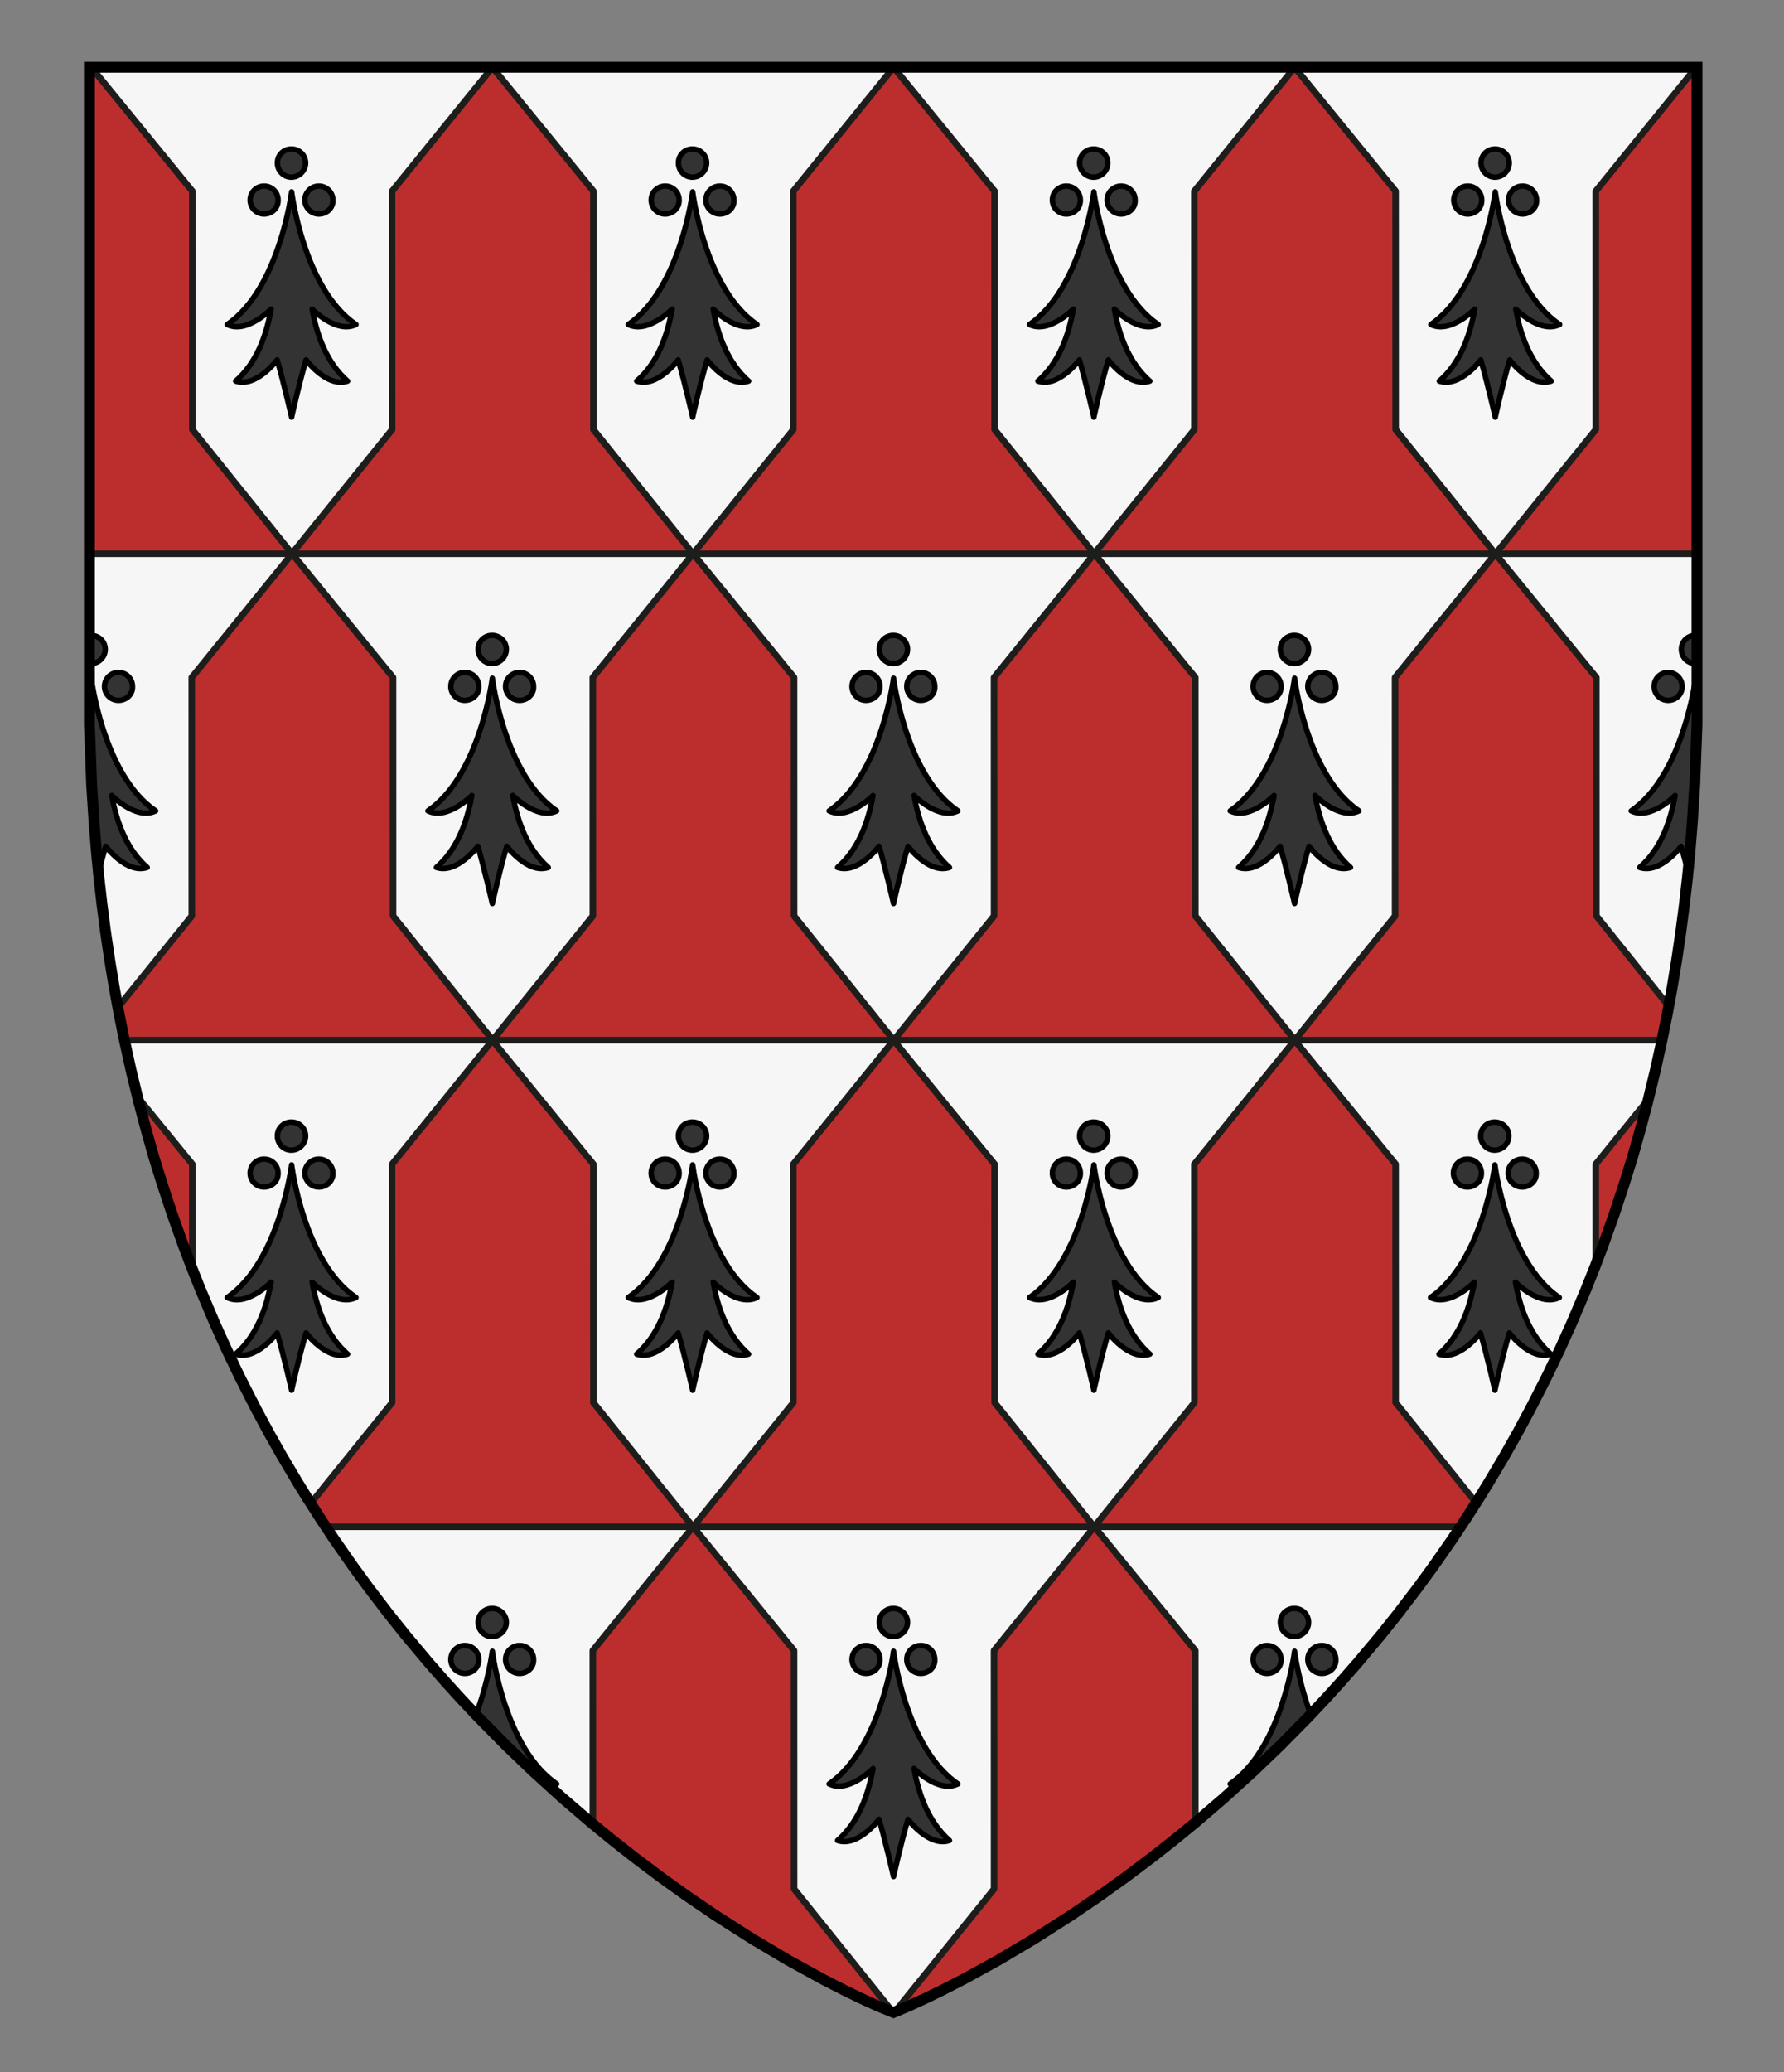 <?xml version="1.0" encoding="UTF-8" standalone="no"?>
<!-- Generator: Adobe Illustrator 16.0.0, SVG Export Plug-In . SVG Version: 6.00 Build 0)  -->

<svg
   xmlns:dc="http://purl.org/dc/elements/1.1/"
   xmlns:cc="http://creativecommons.org/ns#"
   xmlns:rdf="http://www.w3.org/1999/02/22-rdf-syntax-ns#"
   xmlns:svg="http://www.w3.org/2000/svg"
   xmlns="http://www.w3.org/2000/svg"
   xmlns:sodipodi="http://sodipodi.sourceforge.net/DTD/sodipodi-0.dtd"
   xmlns:inkscape="http://www.inkscape.org/namespaces/inkscape"
   version="1.1"
   id="Layer_1"
   x="0px"
   y="0px"
   width="820px"
   height="952px"
   viewBox="0 0 820 952"
   enable-background="new 0 0 820 952"
   xml:space="preserve"
   inkscape:version="0.92.2 (5c3e80d, 2017-08-06)"
   sodipodi:docname="Gresley.svg"><rect x="0" y="0" width="820" height="952" fill="#808080" stroke="none"/><defs
     id="defs17" /><sodipodi:namedview
     pagecolor="#ffffff"
     bordercolor="#666666"
     borderopacity="1"
     objecttolerance="10"
     gridtolerance="10"
     guidetolerance="10"
     inkscape:pageopacity="0"
     inkscape:pageshadow="2"
     inkscape:window-width="640"
     inkscape:window-height="480"
     id="namedview15"
     showgrid="false"
     inkscape:zoom="0.24789916"
     inkscape:cx="410"
     inkscape:cy="476"
     inkscape:window-x="0"
     inkscape:window-y="0"
     inkscape:window-maximized="0"
     inkscape:current-layer="Layer_1" /><g
     id="g1283"><path
       d="m 779.758,30.943 c 0,0 0,270.779 0,286.667 0,463.828 -369.289,606.946 -369.289,606.946 0,0 -368.727,-143.118 -368.727,-606.948 0,-15.888 0,-286.667 0,-286.667 z"
       id="path3"
       inkscape:connector-curvature="0"
       style="fill:#f6f6f6" /><path
       sodipodi:nodetypes="cssscsssssccccccccccccsssc"
       style="fill:#333333;stroke:#000000;stroke-width:2.5;stroke-linejoin:round;stroke-miterlimit:10;stroke-opacity:1"
       d="m 152.994,91.903 c 0,-3.539 -2.882,-6.414 -6.429,-6.414 -3.547,0 -6.429,2.875 -6.429,6.414 0,3.539 2.882,6.414 6.429,6.414 3.547,0 6.651,-2.765 6.429,-6.414 z M 140.468,74.872 c 0,-3.539 -2.882,-6.414 -6.54,-6.414 -3.658,0 -6.429,2.875 -6.429,6.414 0,3.539 2.882,6.525 6.429,6.525 3.547,0 6.54,-2.986 6.54,-6.525 z m -36.025,74.208 c 8.978,4.424 20.174,-7.078 20.174,-7.078 -2.328,12.829 -6.872,24.883 -16.294,33.067 9.422,3.207 19.065,-9.732 19.065,-9.732 2.993,10.175 6.651,26.321 6.651,26.321 0,0 3.547,-16.147 6.651,-26.321 0,0 9.644,12.939 19.065,9.732 -9.311,-8.184 -13.967,-20.238 -16.294,-33.067 0,0 11.195,11.502 20.174,7.078 -24.053,-16.257 -29.596,-60.937 -29.596,-60.937 0,0 -5.542,44.458 -29.596,60.937 z m 23.388,-57.177 c 0,-3.539 -2.882,-6.414 -6.429,-6.414 -3.547,0 -6.429,2.875 -6.429,6.414 0,3.539 2.882,6.414 6.429,6.414 3.547,0 6.54,-2.765 6.429,-6.414 z"
       id="path101-1-60-5"
       inkscape:connector-curvature="0" /><path
       sodipodi:nodetypes="cssscsssssccccccccccccsssc"
       style="fill:#333333;stroke:#000000;stroke-width:2.5;stroke-linejoin:round;stroke-miterlimit:10;stroke-opacity:1"
       d="m 337.328,91.903 c 0,-3.539 -2.882,-6.414 -6.429,-6.414 -3.547,0 -6.429,2.875 -6.429,6.414 0,3.539 2.882,6.414 6.429,6.414 3.547,0 6.651,-2.765 6.429,-6.414 z M 324.802,74.872 c 0,-3.539 -2.882,-6.414 -6.54,-6.414 -3.658,0 -6.429,2.875 -6.429,6.414 0,3.539 2.882,6.525 6.429,6.525 3.547,0 6.54,-2.986 6.54,-6.525 z m -36.025,74.208 c 8.978,4.424 20.174,-7.078 20.174,-7.078 -2.328,12.829 -6.872,24.883 -16.294,33.067 9.422,3.207 19.065,-9.732 19.065,-9.732 2.993,10.175 6.651,26.321 6.651,26.321 0,0 3.547,-16.147 6.651,-26.321 0,0 9.644,12.939 19.065,9.732 -9.311,-8.184 -13.967,-20.238 -16.294,-33.067 0,0 11.195,11.502 20.174,7.078 -24.053,-16.257 -29.596,-60.937 -29.596,-60.937 0,0 -5.542,44.458 -29.596,60.937 z m 23.388,-57.177 c 0,-3.539 -2.882,-6.414 -6.429,-6.414 -3.547,0 -6.429,2.875 -6.429,6.414 0,3.539 2.882,6.414 6.429,6.414 3.547,0 6.54,-2.765 6.429,-6.414 z"
       id="path101-1-60-5-5"
       inkscape:connector-curvature="0" /><path
       sodipodi:nodetypes="cssscsssssccccccccccccsssc"
       style="fill:#333333;stroke:#000000;stroke-width:2.5;stroke-linejoin:round;stroke-miterlimit:10;stroke-opacity:1"
       d="m 521.736,91.903 c 0,-3.539 -2.882,-6.414 -6.429,-6.414 -3.547,0 -6.429,2.875 -6.429,6.414 0,3.539 2.882,6.414 6.429,6.414 3.547,0 6.651,-2.765 6.429,-6.414 z M 509.21,74.872 c 0,-3.539 -2.882,-6.414 -6.54,-6.414 -3.658,0 -6.429,2.875 -6.429,6.414 0,3.539 2.882,6.525 6.429,6.525 3.547,0 6.54,-2.986 6.54,-6.525 z m -36.025,74.208 c 8.978,4.424 20.174,-7.078 20.174,-7.078 -2.328,12.829 -6.872,24.883 -16.294,33.067 9.422,3.207 19.065,-9.732 19.065,-9.732 2.993,10.175 6.651,26.321 6.651,26.321 0,0 3.547,-16.147 6.651,-26.321 0,0 9.644,12.939 19.065,9.732 -9.311,-8.184 -13.967,-20.238 -16.294,-33.067 0,0 11.195,11.502 20.174,7.078 -24.053,-16.257 -29.596,-60.937 -29.596,-60.937 0,0 -5.542,44.458 -29.596,60.937 z m 23.388,-57.177 c 0,-3.539 -2.882,-6.414 -6.429,-6.414 -3.547,0 -6.429,2.875 -6.429,6.414 0,3.539 2.882,6.414 6.429,6.414 3.547,0 6.54,-2.765 6.429,-6.414 z"
       id="path101-1-60-5-2"
       inkscape:connector-curvature="0" /><path
       sodipodi:nodetypes="cssscsssssccccccccccccsssc"
       style="fill:#333333;stroke:#000000;stroke-width:2.5;stroke-linejoin:round;stroke-miterlimit:10;stroke-opacity:1"
       d="m 706.236,91.903 c 0,-3.539 -2.882,-6.414 -6.429,-6.414 -3.547,0 -6.429,2.875 -6.429,6.414 0,3.539 2.882,6.414 6.429,6.414 3.547,0 6.651,-2.765 6.429,-6.414 z M 693.71,74.872 c 0,-3.539 -2.882,-6.414 -6.54,-6.414 -3.658,0 -6.429,2.875 -6.429,6.414 0,3.539 2.882,6.525 6.429,6.525 3.547,0 6.54,-2.986 6.54,-6.525 z m -36.025,74.208 c 8.978,4.424 20.174,-7.078 20.174,-7.078 -2.328,12.829 -6.872,24.883 -16.294,33.067 9.422,3.207 19.065,-9.732 19.065,-9.732 2.993,10.175 6.651,26.321 6.651,26.321 0,0 3.547,-16.147 6.651,-26.321 0,0 9.644,12.939 19.065,9.732 -9.311,-8.184 -13.967,-20.238 -16.294,-33.067 0,0 11.195,11.502 20.174,7.078 -24.053,-16.257 -29.596,-60.937 -29.596,-60.937 0,0 -5.542,44.458 -29.596,60.937 z m 23.388,-57.177 c 0,-3.539 -2.882,-6.414 -6.429,-6.414 -3.547,0 -6.429,2.875 -6.429,6.414 0,3.539 2.882,6.414 6.429,6.414 3.547,0 6.54,-2.765 6.429,-6.414 z"
       id="path101-1-60-5-28"
       inkscape:connector-curvature="0" /><path
       sodipodi:nodetypes="cssscssccsscccccccc"
       style="fill:#333333;stroke:#000000;stroke-width:2.5;stroke-linejoin:round;stroke-miterlimit:10;stroke-opacity:1"
       d="m 60.906,315.338 c 0,-3.539 -2.882,-6.414 -6.429,-6.414 -3.547,0 -6.429,2.875 -6.429,6.414 0,3.539 2.882,6.414 6.429,6.414 3.547,0 6.651,-2.765 6.429,-6.414 z m -12.526,-17.031 c 0,-3.539 -2.882,-6.414 -6.54,-6.414 -0.269,0 -0.532,0.015 -0.791,0.046 l -0.16,12.821 c 0.31,0.048 0.628,0.072 0.951,0.072 3.547,0 6.54,-2.986 6.54,-6.525 z m -3.047,102.466 c 1.028,-4.097 2.176,-8.419 3.269,-12.001 0,0 9.644,12.939 19.065,9.732 -9.311,-8.184 -13.967,-20.238 -16.294,-33.067 0,0 11.195,11.502 20.174,7.078 -24.053,-16.257 -29.596,-60.937 -29.596,-60.937 0,0 -0.269,2.154 -0.944,5.689 -0.449,27.826 2.443,55.669 4.326,83.506 z"
       id="path101-1-60-5-4"
       inkscape:connector-curvature="0" /><path
       sodipodi:nodetypes="cssscsssssccccccccccccsssc"
       style="fill:#333333;stroke:#000000;stroke-width:2.5;stroke-linejoin:round;stroke-miterlimit:10;stroke-opacity:1"
       d="m 245.244,315.338 c 0,-3.539 -2.882,-6.414 -6.429,-6.414 -3.547,0 -6.429,2.875 -6.429,6.414 0,3.539 2.882,6.414 6.429,6.414 3.547,0 6.651,-2.765 6.429,-6.414 z m -12.526,-17.031 c 0,-3.539 -2.882,-6.414 -6.54,-6.414 -3.658,0 -6.429,2.875 -6.429,6.414 0,3.539 2.882,6.525 6.429,6.525 3.547,0 6.54,-2.986 6.54,-6.525 z m -36.025,74.208 c 8.978,4.424 20.174,-7.078 20.174,-7.078 -2.328,12.829 -6.872,24.883 -16.294,33.067 9.422,3.207 19.065,-9.732 19.065,-9.732 2.993,10.175 6.651,26.321 6.651,26.321 0,0 3.547,-16.147 6.651,-26.321 0,0 9.644,12.939 19.065,9.732 -9.311,-8.184 -13.967,-20.238 -16.294,-33.067 0,0 11.195,11.502 20.174,7.078 -24.053,-16.257 -29.596,-60.937 -29.596,-60.937 0,0 -5.542,44.458 -29.596,60.937 z m 23.388,-57.177 c 0,-3.539 -2.882,-6.414 -6.429,-6.414 -3.547,0 -6.429,2.875 -6.429,6.414 0,3.539 2.882,6.414 6.429,6.414 3.547,0 6.54,-2.765 6.429,-6.414 z"
       id="path101-1-60-5-7"
       inkscape:connector-curvature="0" /><path
       sodipodi:nodetypes="cssscsssssccccccccccccsssc"
       style="fill:#333333;stroke:#000000;stroke-width:2.5;stroke-linejoin:round;stroke-miterlimit:10;stroke-opacity:1"
       d="m 429.653,315.338 c 0,-3.539 -2.882,-6.414 -6.429,-6.414 -3.547,0 -6.429,2.875 -6.429,6.414 0,3.539 2.882,6.414 6.429,6.414 3.547,0 6.651,-2.765 6.429,-6.414 z m -12.526,-17.031 c 0,-3.539 -2.882,-6.414 -6.54,-6.414 -3.658,0 -6.429,2.875 -6.429,6.414 0,3.539 2.882,6.525 6.429,6.525 3.547,0 6.54,-2.986 6.54,-6.525 z m -36.025,74.208 c 8.978,4.424 20.174,-7.078 20.174,-7.078 -2.328,12.829 -6.872,24.883 -16.294,33.067 9.422,3.207 19.065,-9.732 19.065,-9.732 2.993,10.175 6.651,26.321 6.651,26.321 0,0 3.547,-16.147 6.651,-26.321 0,0 9.644,12.939 19.065,9.732 -9.311,-8.184 -13.967,-20.238 -16.294,-33.067 0,0 11.195,11.502 20.174,7.078 -24.053,-16.257 -29.596,-60.937 -29.596,-60.937 0,0 -5.542,44.458 -29.596,60.937 z m 23.388,-57.177 c 0,-3.539 -2.882,-6.414 -6.429,-6.414 -3.547,0 -6.429,2.875 -6.429,6.414 0,3.539 2.882,6.414 6.429,6.414 3.547,0 6.54,-2.765 6.429,-6.414 z"
       id="path101-1-60-5-3"
       inkscape:connector-curvature="0" /><path
       sodipodi:nodetypes="cssscsssssccccccccccccsssc"
       style="fill:#333333;stroke:#000000;stroke-width:2.5;stroke-linejoin:round;stroke-miterlimit:10;stroke-opacity:1"
       d="m 613.991,315.338 c 0,-3.539 -2.882,-6.414 -6.429,-6.414 -3.547,0 -6.429,2.875 -6.429,6.414 0,3.539 2.882,6.414 6.429,6.414 3.547,0 6.651,-2.765 6.429,-6.414 z m -12.526,-17.031 c 0,-3.539 -2.882,-6.414 -6.54,-6.414 -3.658,0 -6.429,2.875 -6.429,6.414 0,3.539 2.882,6.525 6.429,6.525 3.547,0 6.54,-2.986 6.54,-6.525 z m -36.025,74.208 c 8.978,4.424 20.174,-7.078 20.174,-7.078 -2.328,12.829 -6.872,24.883 -16.294,33.067 9.422,3.207 19.065,-9.732 19.065,-9.732 2.993,10.175 6.651,26.321 6.651,26.321 0,0 3.547,-16.147 6.651,-26.321 0,0 9.644,12.939 19.065,9.732 -9.311,-8.184 -13.967,-20.238 -16.294,-33.067 0,0 11.195,11.502 20.174,7.078 -24.053,-16.257 -29.596,-60.937 -29.596,-60.937 0,0 -5.542,44.458 -29.596,60.937 z m 23.388,-57.177 c 0,-3.539 -2.882,-6.414 -6.429,-6.414 -3.547,0 -6.429,2.875 -6.429,6.414 0,3.539 2.882,6.414 6.429,6.414 3.547,0 6.54,-2.765 6.429,-6.414 z"
       id="path101-1-60-5-50"
       inkscape:connector-curvature="0" /><path
       sodipodi:nodetypes="cssscccccccccccsssc"
       style="fill:#333333;stroke:#000000;stroke-width:2.5;stroke-linejoin:round;stroke-miterlimit:10;stroke-opacity:1"
       d="m 779.882,291.921 c -0.206,-0.019 -0.415,-0.029 -0.627,-0.029 -3.658,0 -6.429,2.875 -6.429,6.414 0,3.539 2.882,6.525 6.429,6.525 0.181,0 0.361,-0.008 0.539,-0.023 z m -30.112,80.594 c 8.978,4.424 20.174,-7.078 20.174,-7.078 -2.328,12.829 -6.872,24.883 -16.294,33.067 9.422,3.207 19.065,-9.732 19.065,-9.732 1.012,3.44 2.1,7.563 3.097,11.513 2.351,-28.247 4.717,-56.494 4.177,-84.743 -0.441,-2.498 -0.623,-3.964 -0.623,-3.964 0,0 -5.542,44.458 -29.596,60.937 z m 23.388,-57.177 c 0,-3.539 -2.882,-6.414 -6.429,-6.414 -3.547,0 -6.429,2.875 -6.429,6.414 0,3.539 2.882,6.414 6.429,6.414 3.547,0 6.54,-2.765 6.429,-6.414 z"
       id="path101-1-60-5-43"
       inkscape:connector-curvature="0" /><path
       sodipodi:nodetypes="cssscsssssccccccccccccsssc"
       style="fill:#333333;stroke:#000000;stroke-width:2.5;stroke-linejoin:round;stroke-miterlimit:10;stroke-opacity:1"
       d="m 152.99,538.903 c 0,-3.539 -2.882,-6.414 -6.429,-6.414 -3.547,0 -6.429,2.875 -6.429,6.414 0,3.539 2.882,6.414 6.429,6.414 3.547,0 6.651,-2.765 6.429,-6.414 z m -12.526,-17.031 c 0,-3.539 -2.882,-6.414 -6.54,-6.414 -3.658,0 -6.429,2.875 -6.429,6.414 0,3.539 2.882,6.525 6.429,6.525 3.547,0 6.54,-2.986 6.54,-6.525 z m -36.025,74.208 c 8.978,4.424 20.174,-7.078 20.174,-7.078 -2.328,12.829 -6.872,24.883 -16.294,33.067 9.422,3.207 19.065,-9.732 19.065,-9.732 2.993,10.175 6.651,26.321 6.651,26.321 0,0 3.547,-16.147 6.651,-26.321 0,0 9.644,12.939 19.065,9.732 -9.311,-8.184 -13.967,-20.238 -16.294,-33.067 0,0 11.195,11.502 20.174,7.078 -24.053,-16.257 -29.596,-60.937 -29.596,-60.937 0,0 -5.542,44.458 -29.596,60.937 z m 23.388,-57.177 c 0,-3.539 -2.882,-6.414 -6.429,-6.414 -3.547,0 -6.429,2.875 -6.429,6.414 0,3.539 2.882,6.414 6.429,6.414 3.547,0 6.54,-2.765 6.429,-6.414 z"
       id="path101-1-60-5-6"
       inkscape:connector-curvature="0" /><path
       sodipodi:nodetypes="cssscsssssccccccccccccsssc"
       style="fill:#333333;stroke:#000000;stroke-width:2.5;stroke-linejoin:round;stroke-miterlimit:10;stroke-opacity:1"
       d="m 337.321,538.903 c 0,-3.539 -2.882,-6.414 -6.429,-6.414 -3.547,0 -6.429,2.875 -6.429,6.414 0,3.539 2.882,6.414 6.429,6.414 3.547,0 6.651,-2.765 6.429,-6.414 z m -12.526,-17.031 c 0,-3.539 -2.882,-6.414 -6.54,-6.414 -3.658,0 -6.429,2.875 -6.429,6.414 0,3.539 2.882,6.525 6.429,6.525 3.547,0 6.54,-2.986 6.54,-6.525 z m -36.025,74.208 c 8.978,4.424 20.174,-7.078 20.174,-7.078 -2.328,12.829 -6.872,24.883 -16.294,33.067 9.422,3.207 19.065,-9.732 19.065,-9.732 2.993,10.175 6.651,26.321 6.651,26.321 0,0 3.547,-16.147 6.651,-26.321 0,0 9.644,12.939 19.065,9.732 -9.311,-8.184 -13.967,-20.238 -16.294,-33.067 0,0 11.195,11.502 20.174,7.078 -24.053,-16.257 -29.596,-60.937 -29.596,-60.937 0,0 -5.542,44.458 -29.596,60.937 z m 23.388,-57.177 c 0,-3.539 -2.882,-6.414 -6.429,-6.414 -3.547,0 -6.429,2.875 -6.429,6.414 0,3.539 2.882,6.414 6.429,6.414 3.547,0 6.54,-2.765 6.429,-6.414 z"
       id="path101-1-60-5-71"
       inkscape:connector-curvature="0" /><path
       sodipodi:nodetypes="cssscsssssccccccccccccsssc"
       style="fill:#333333;stroke:#000000;stroke-width:2.5;stroke-linejoin:round;stroke-miterlimit:10;stroke-opacity:1"
       d="m 521.741,538.903 c 0,-3.539 -2.882,-6.414 -6.429,-6.414 -3.547,0 -6.429,2.875 -6.429,6.414 0,3.539 2.882,6.414 6.429,6.414 3.547,0 6.651,-2.765 6.429,-6.414 z m -12.526,-17.031 c 0,-3.539 -2.882,-6.414 -6.54,-6.414 -3.658,0 -6.429,2.875 -6.429,6.414 0,3.539 2.882,6.525 6.429,6.525 3.547,0 6.54,-2.986 6.54,-6.525 z m -36.025,74.208 c 8.978,4.424 20.174,-7.078 20.174,-7.078 -2.328,12.829 -6.872,24.883 -16.294,33.067 9.422,3.207 19.065,-9.732 19.065,-9.732 2.993,10.175 6.651,26.321 6.651,26.321 0,0 3.547,-16.147 6.651,-26.321 0,0 9.644,12.939 19.065,9.732 -9.311,-8.184 -13.967,-20.238 -16.294,-33.067 0,0 11.195,11.502 20.174,7.078 -24.053,-16.257 -29.596,-60.937 -29.596,-60.937 0,0 -5.542,44.458 -29.596,60.937 z m 23.388,-57.177 c 0,-3.539 -2.882,-6.414 -6.429,-6.414 -3.547,0 -6.429,2.875 -6.429,6.414 0,3.539 2.882,6.414 6.429,6.414 3.547,0 6.54,-2.765 6.429,-6.414 z"
       id="path101-1-60-5-79"
       inkscape:connector-curvature="0" /><path
       sodipodi:nodetypes="cssscsssssccccccccccccsssc"
       style="fill:#333333;stroke:#000000;stroke-width:2.5;stroke-linejoin:round;stroke-miterlimit:10;stroke-opacity:1"
       d="m 706.071,538.903 c 0,-3.539 -2.882,-6.414 -6.429,-6.414 -3.547,0 -6.429,2.875 -6.429,6.414 0,3.539 2.882,6.414 6.429,6.414 3.547,0 6.651,-2.765 6.429,-6.414 z m -12.526,-17.031 c 0,-3.539 -2.882,-6.414 -6.54,-6.414 -3.658,0 -6.429,2.875 -6.429,6.414 0,3.539 2.882,6.525 6.429,6.525 3.547,0 6.54,-2.986 6.54,-6.525 z m -36.025,74.208 c 8.978,4.424 20.174,-7.078 20.174,-7.078 -2.328,12.829 -6.872,24.883 -16.294,33.067 9.422,3.207 19.065,-9.732 19.065,-9.732 2.993,10.175 6.651,26.321 6.651,26.321 0,0 3.547,-16.147 6.651,-26.321 0,0 9.644,12.939 19.065,9.732 -9.311,-8.184 -13.967,-20.238 -16.294,-33.067 0,0 11.195,11.502 20.174,7.078 -24.053,-16.257 -29.596,-60.937 -29.596,-60.937 0,0 -5.542,44.458 -29.596,60.937 z m 23.388,-57.177 c 0,-3.539 -2.882,-6.414 -6.429,-6.414 -3.547,0 -6.429,2.875 -6.429,6.414 0,3.539 2.882,6.414 6.429,6.414 3.547,0 6.54,-2.765 6.429,-6.414 z"
       id="path101-1-60-5-74"
       inkscape:connector-curvature="0" /><path
       sodipodi:nodetypes="cssscsssssccccccsssc"
       style="fill:#333333;stroke:#000000;stroke-width:2.5;stroke-linejoin:round;stroke-miterlimit:10;stroke-opacity:1"
       d="m 245.25,762.338 c 0,-3.539 -2.882,-6.414 -6.429,-6.414 -3.547,0 -6.429,2.875 -6.429,6.414 0,3.539 2.882,6.414 6.429,6.414 3.547,0 6.651,-2.765 6.429,-6.414 z m -12.526,-17.031 c 0,-3.539 -2.882,-6.414 -6.54,-6.414 -3.658,0 -6.429,2.875 -6.429,6.414 0,3.539 2.882,6.525 6.429,6.525 3.547,0 6.54,-2.986 6.54,-6.525 z m 19.734,75.173 c 1.161,-0.11 2.314,-0.414 3.432,-0.965 -24.053,-16.257 -29.596,-60.937 -29.596,-60.937 0,0 -1.728,13.864 -7.444,28.978 10.48,11.431 21.866,22.29 33.607,32.924 z m -32.371,-58.141 c 0,-3.539 -2.882,-6.414 -6.429,-6.414 -3.547,0 -6.429,2.875 -6.429,6.414 0,3.539 2.882,6.414 6.429,6.414 3.547,0 6.54,-2.765 6.429,-6.414 z"
       id="path101-1-60-5-0"
       inkscape:connector-curvature="0" /><path
       sodipodi:nodetypes="cssscsssssccccccccccccsssc"
       style="fill:#333333;stroke:#000000;stroke-width:2.5;stroke-linejoin:round;stroke-miterlimit:10;stroke-opacity:1"
       d="m 429.654,762.338 c 0,-3.539 -2.882,-6.414 -6.429,-6.414 -3.547,0 -6.429,2.875 -6.429,6.414 0,3.539 2.882,6.414 6.429,6.414 3.547,0 6.651,-2.765 6.429,-6.414 z m -12.526,-17.031 c 0,-3.539 -2.882,-6.414 -6.54,-6.414 -3.658,0 -6.429,2.875 -6.429,6.414 0,3.539 2.882,6.525 6.429,6.525 3.547,0 6.54,-2.986 6.54,-6.525 z m -36.025,74.208 c 8.978,4.424 20.174,-7.078 20.174,-7.078 -2.328,12.829 -6.872,24.883 -16.294,33.067 9.422,3.207 19.065,-9.732 19.065,-9.732 2.993,10.175 6.651,26.321 6.651,26.321 0,0 3.547,-16.147 6.651,-26.321 0,0 9.644,12.939 19.065,9.732 -9.311,-8.184 -13.967,-20.238 -16.294,-33.067 0,0 11.195,11.502 20.174,7.078 -24.053,-16.257 -29.596,-60.937 -29.596,-60.937 0,0 -5.542,44.458 -29.596,60.937 z m 23.388,-57.177 c 0,-3.539 -2.882,-6.414 -6.429,-6.414 -3.547,0 -6.429,2.875 -6.429,6.414 0,3.539 2.882,6.414 6.429,6.414 3.547,0 6.54,-2.765 6.429,-6.414 z"
       id="path101-1-60-5-72"
       inkscape:connector-curvature="0" /><path
       sodipodi:nodetypes="cssscsssssccccccsssc"
       style="fill:#333333;stroke:#000000;stroke-width:2.5;stroke-linejoin:round;stroke-miterlimit:10;stroke-opacity:1"
       d="m 613.994,762.338 c 0,-3.539 -2.882,-6.414 -6.429,-6.414 -3.547,0 -6.429,2.875 -6.429,6.414 0,3.539 2.882,6.414 6.429,6.414 3.547,0 6.651,-2.765 6.429,-6.414 z m -12.526,-17.031 c 0,-3.539 -2.882,-6.414 -6.54,-6.414 -3.658,0 -6.429,2.875 -6.429,6.414 0,3.539 2.882,6.525 6.429,6.525 3.547,0 6.54,-2.986 6.54,-6.525 z m -36.025,74.208 c 0.852,0.42 1.723,0.696 2.603,0.852 l 34.522,-32.494 c -5.784,-15.223 -7.529,-29.295 -7.529,-29.295 0,0 -5.542,44.458 -29.596,60.937 z m 23.388,-57.177 c 0,-3.539 -2.882,-6.414 -6.429,-6.414 -3.547,0 -6.429,2.875 -6.429,6.414 0,3.539 2.882,6.414 6.429,6.414 3.547,0 6.54,-2.765 6.429,-6.414 z"
       id="path101-1-60-5-06"
       inkscape:connector-curvature="0" /><g
       style="fill:#bc2e2e"
       id="g5"><path
         style="fill:#bc2e2e;stroke:#1d1d1b;stroke-width:3;stroke-linejoin:round;stroke-miterlimit:10"
         stroke-miterlimit="10"
         d="m 733.737,311.246 -46.404,-56.866 -46.104,56.866 0.019,109.538 -46.068,57.021 -45.757,-57.021 -0.016,-109.538 -46.38,-56.834 H 687.298 L 641.5,197.346 641.483,87.808 595.078,30.942 l -46.104,56.866 0.019,109.538 -46.068,57.023 -45.757,-57.023 -0.016,-109.538 -46.404,-56.866 -46.104,56.866 0.02,109.538 -46.08,57.034 v 0 l -46.104,56.866 0.021,109.538 -46.071,57.021 -45.757,-57.021 -0.015,-109.538 -46.381,-56.834 H 318.548 L 272.757,197.347 272.74,87.809 226.336,30.943 180.23,87.809 180.251,197.347 134.18,254.37 88.423,197.347 88.403,87.808 41.997,30.942 41.742,31.256 v 223.155 h 92.479 l -46.079,56.834 0.021,109.538 -33.438,41.386 c 0.987,5.278 2.021,10.51 3.107,15.68 H 410.79 L 365,420.783 364.984,311.245 318.604,254.411 H 502.97 l -46.079,56.834 0.019,109.538 -46.104,57.063 h 352.839 c 1.104,-5.235 2.15,-10.536 3.15,-15.884 L 733.75,420.78 Z m -0.253,268.988 c 9.035,-23.463 17.032,-48.345 23.729,-74.703 l -23.737,29.274 z m -91.997,-45.426 -46.404,-56.862 -46.104,56.862 0.019,109.537 -46.068,57.023 -45.757,-57.023 -0.016,-109.537 -46.403,-56.862 -46.104,56.862 0.021,109.537 -46.08,57.035 v 0 l -46.105,56.865 0.017,79.377 c 73.491,61.361 136.455,86.192 137.938,86.771 L 365,867.783 364.984,758.246 318.604,701.412 H 502.97 l -46.078,56.834 0.019,109.537 -45.423,56.223 c 8.447,-3.438 68.602,-29.041 137.924,-87.014 l -0.009,-78.746 -46.38,-56.834 h 168 c 2.444,-3.686 4.865,-7.428 7.264,-11.221 L 641.5,644.345 Z m -368.737,109.537 -0.016,-109.537 -46.403,-56.862 -46.105,56.862 0.021,109.537 -37.121,45.947 c 2.375,3.758 4.77,7.467 7.188,11.119 h 168.229 z m 506.828,-613.403 -46.104,56.866 0.019,109.538 -46.104,57.065 h 92.369 V 31.159 Z M 64.134,505.068 c 6.824,26.979 15.012,52.407 24.275,76.356 L 88.4,534.805 Z"
         id="path7"
         inkscape:connector-curvature="0" /></g><g
       id="g9"><polygon
         stroke-miterlimit="10"
         points="642.531,741.326 651.605,729.449 659.016,719.304 667.617,706.95 673.851,697.586 680.509,687.156 684.299,681.007 691.439,668.964 697.448,658.324 703.379,647.319 711.005,632.333 716.823,620.176 722.388,607.888 728.909,592.508 733.25,581.61 736.785,572.266 741.985,557.676 746.441,544.199 750.365,531.641 753.948,518.929 757.308,506.275 760.887,491.567 764.072,477.121 766.394,465.565 768.541,453.862 770.535,441.862 772.536,428.381 774.286,414.896 775.598,403.312 776.719,391.833 777.862,377.749 778.979,360.396 779.395,349.209 780,332.9 780,30.9 41.101,30.9 41.101,332.9 41.706,349.209 42.122,360.396 43.238,377.749 44.382,391.833 45.503,403.312 46.812,414.896 48.562,428.381 50.562,441.862 52.56,453.862 54.707,465.565 57.028,477.121 60.214,491.567 63.793,506.275 67.15,518.929 70.732,531.641 74.659,544.199 79.115,557.676 84.312,572.266 87.851,581.61 92.188,592.508 98.713,607.888 104.275,620.176 110.096,632.333 117.722,647.319 123.651,658.324 129.661,668.964 136.802,681.007 140.592,687.156 147.25,697.586 153.48,706.95 162.085,719.304 169.495,729.449 178.568,741.326 186.425,751.149 197.178,763.969 204.626,772.457 211.842,780.396 219.716,788.764 232.622,801.848 244.651,813.393 258.271,825.768 271.673,837.278 280.924,844.862 291.673,853.323 303.771,862.415 315.658,870.924 329.093,880.054 345.925,890.79 362.194,900.44 378.389,909.332 387.924,914.221 395.731,918.021 403.438,921.551 410.699,924.5 417.662,921.551 425.366,918.021 433.177,914.221 442.712,909.332 458.906,900.44 475.176,890.79 492.008,880.054 505.441,870.924 517.326,862.415 529.428,853.323 540.177,844.862 549.428,837.278 562.827,825.768 576.448,813.393 588.479,801.848 601.385,788.764 609.259,780.396 616.475,772.457 623.923,763.969 634.676,751.149 "
         id="polygon11"
         style="fill:none;stroke:#000000;stroke-width:5;stroke-miterlimit:10" /></g></g></svg>
